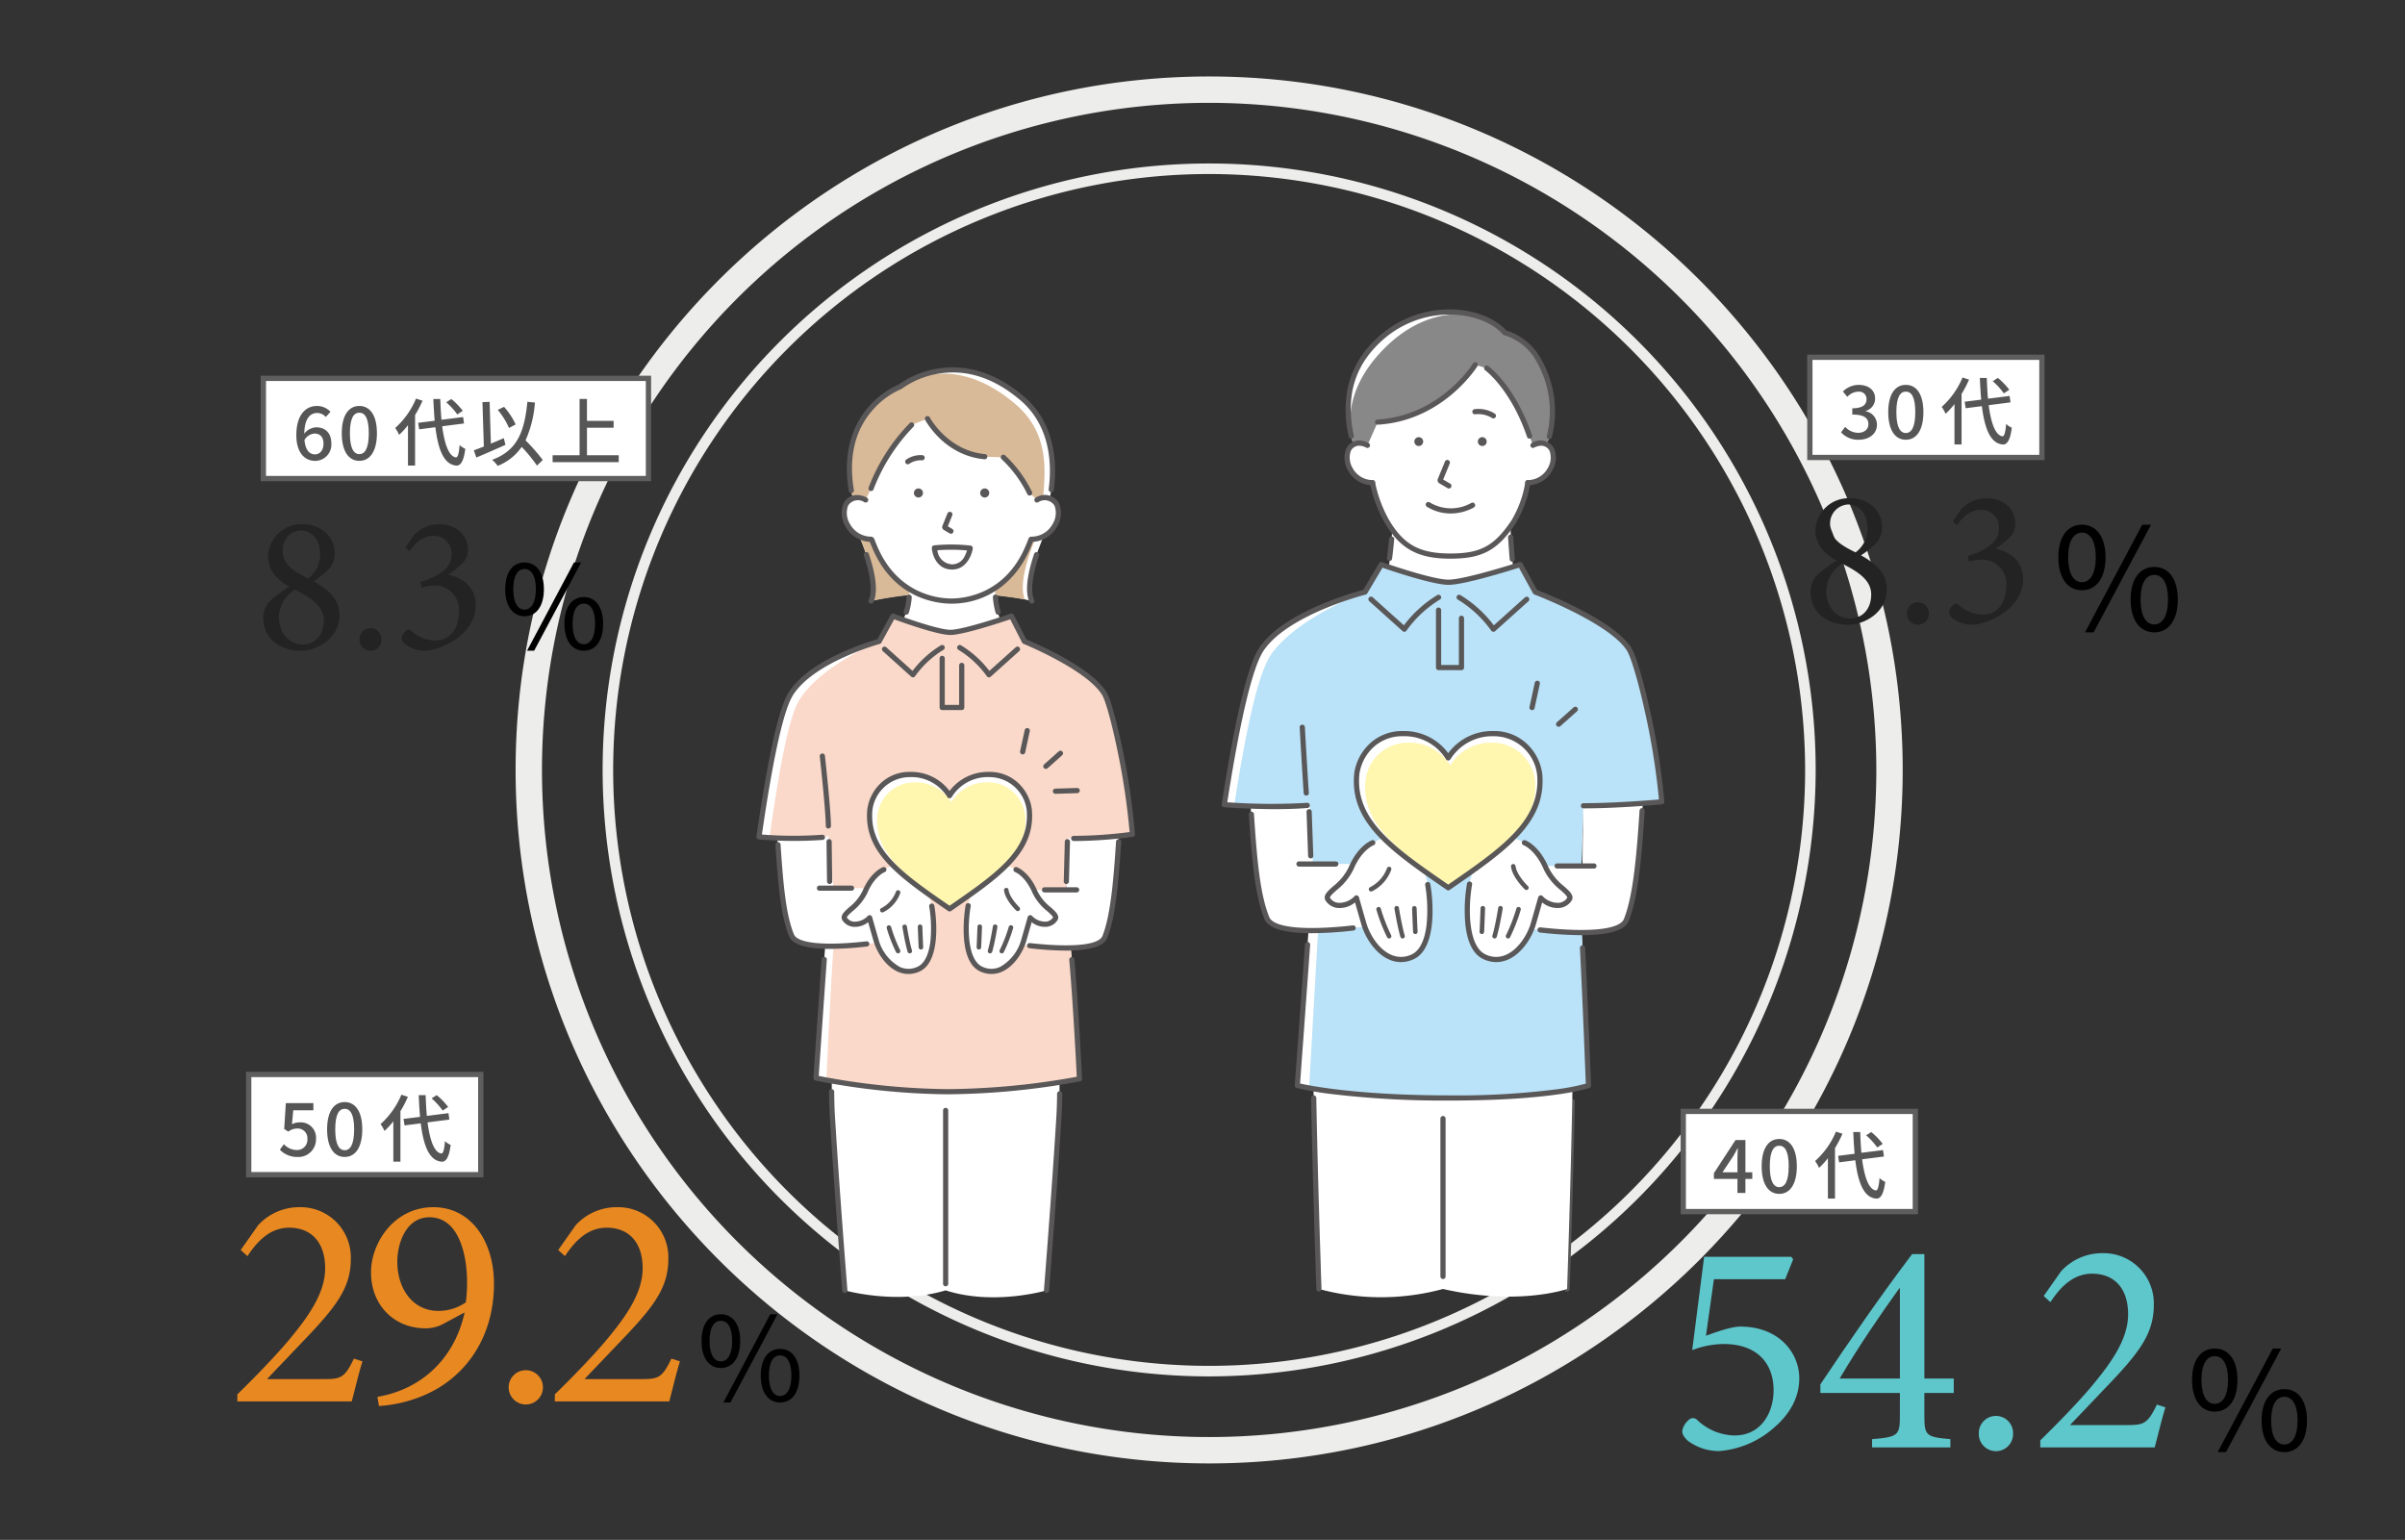 <svg xmlns="http://www.w3.org/2000/svg" xmlns:xlink="http://www.w3.org/1999/xlink" width="456" height="292" viewBox="0 0 456 292"><rect x="0" y="0" width="456" height="292" fill="#333333" stroke="none"/><defs><clipPath id="a"><rect width="392.416" height="263" fill="none"/></clipPath></defs><g transform="translate(-308 -3133)"><rect width="456" height="292" transform="translate(308 3133)" fill="none"/><g transform="translate(353 3147.5)"><g clip-path="url(#a)"><path d="M184.261,263c-72.51,0-131.5-58.991-131.5-131.5S111.751,0,184.261,0s131.5,58.991,131.5,131.5S256.771,263,184.261,263m0-258a126.5,126.5,0,1,0,126.5,126.5A126.644,126.644,0,0,0,184.261,5" fill="#ededeb"/><path d="M184.261,246.5a115,115,0,1,1,115-115,115.131,115.131,0,0,1-115,115m0-228a113,113,0,1,0,113,113,113.127,113.127,0,0,0-113-113" fill="#ededeb"/><path d="M255.042,148.65h-.018a.492.492,0,0,1-.473-.509l.3-8.361a.491.491,0,0,1,.982.035l-.3,8.361a.492.492,0,0,1-.491.474" fill="#595757"/><path d="M252.621,128.74a.491.491,0,0,1-.015-.982l4.725-.143a.491.491,0,1,1,.03.981l-4.725.144h-.015" fill="#595757"/><path d="M252.132,230.413h-.017a.491.491,0,0,1-.474-.508c.47-14.182.8-26.143.975-35.551a.484.484,0,0,1,.5-.482.491.491,0,0,1,.482.5c-.178,9.413-.506,21.379-.976,35.566a.491.491,0,0,1-.491.475" fill="#595757"/><path d="M134.3,230.186c-9.321,2.794-19.121,0-19.121,0-.96-12.088-1.805-23.82-2.357-32.929a128.846,128.846,0,0,1,.671-19.62h41.614a128.7,128.7,0,0,1,.671,19.62c-.552,9.109-1.4,20.841-2.357,32.929,0,0-9.946,2.956-19.121,0" fill="#fff"/><path d="M117.613,86.476s4.292,9.166,2.547,13c0,0,4.94-1.532,15.085-1.532s15.4,1.532,15.4,1.532c-1.745-3.836,2.547-13,2.547-13Z" fill="#fff"/><path d="M117.613,86.476s4.225,9.166,2.547,13a71.937,71.937,0,0,1,14.406-1.532,89.519,89.519,0,0,1,14.759,1.219c-1.678-3.835,2.5-12.689,2.5-12.689Z" fill="#d8b998"/><path d="M143.688,96.927c-.13,8.532,5.082,11.839,5.082,11.839l-13.389,11.839L121.358,108.41a12.337,12.337,0,0,0,6.027-11.483Z" fill="#fff"/><path d="M144.244,102.061a.491.491,0,0,1-.472-.356,15.117,15.117,0,0,1-.518-2.938.491.491,0,1,1,.979-.079,14.152,14.152,0,0,0,.484,2.746.491.491,0,0,1-.473.627" fill="#595757"/><path d="M126.843,102.061a.482.482,0,0,1-.149-.023.49.49,0,0,1-.319-.617,11.691,11.691,0,0,0,.515-2.728.492.492,0,0,1,.981.069,12.722,12.722,0,0,1-.56,2.956.49.49,0,0,1-.468.343" fill="#595757"/><path d="M135.381,99.477c5.2,0,11.71-2.72,14.871-10.444,0,0,4.03-9.408.962-17.3-2.765-7.11-7.937-12.025-15.833-12.486-7.9.461-13.068,5.376-15.833,12.486-3.068,7.893.962,17.3.962,17.3a15.961,15.961,0,0,0,14.871,10.444" fill="#fff"/><path d="M120.16,87.757c-4.672-.2-5.726-5.024-4.776-6.618,1.342-2.249,3.751-.837,3.751-.837l1.6.573.454,6.972Z" fill="#fff"/><path d="M130,78.969a.858.858,0,1,1-.87-.845.857.857,0,0,1,.87.845" fill="#595757"/><path d="M142.566,78.969a.858.858,0,1,1-.87-.845.857.857,0,0,1,.87.845" fill="#595757"/><path d="M135.3,86.707a.494.494,0,0,1-.25-.069l-1.1-.651a.63.63,0,0,1-.261-.775l.951-2.353a.491.491,0,0,1,.911.368l-.837,2.07.836.5a.491.491,0,0,1-.25.914m-.7-1.127h0" fill="#595757"/><path d="M127.119,73.537a.492.492,0,0,1-.26-.909,4.786,4.786,0,0,1,3.061-.814.491.491,0,0,1-.153.97,3.851,3.851,0,0,0-2.389.679.49.49,0,0,1-.259.074" fill="#595757"/><path d="M119.135,80.3A3.166,3.166,0,0,0,116.7,80c-3.611-16.5,8.992-21.177,8.992-21.177s10.589-8.441,23.093,2.2c6.268,5.337,6.324,13.586,5.261,18.972a3.174,3.174,0,0,0-2.431.308l-1.388-1.32a22.92,22.92,0,0,0-4.966-6.753l-3.553-.133c-7.413-.683-10.854-7.208-10.854-7.208l-3,1.18a35.117,35.117,0,0,0-7.7,12.056Z" fill="#fff"/><path d="M119.135,80.3A3.166,3.166,0,0,0,116.7,80c-3.611-16.5,8.992-21.177,8.992-21.177s9.324-7.341,21.827,3.3c6.268,5.337,5.767,12.223,5.246,17.779a2.722,2.722,0,0,0-1.15.4l-1.388-1.32a22.92,22.92,0,0,0-4.966-6.753l-3.553-.133c-7.413-.683-10.854-7.208-10.854-7.208l-3,1.18a35.117,35.117,0,0,0-7.7,12.056Z" fill="#d8b998"/><path d="M150.59,87.757c4.671-.2,5.726-5.024,4.776-6.618-1.342-2.249-3.751-.837-3.751-.837l-1.6.573-.454,6.972Z" fill="#fff"/><path d="M135.381,99.969c-2.5,0-10.979-.775-15.06-10.75,0,0-.19-.416-.461-1.144a.491.491,0,0,1,.921-.343c.257.692.44,1.094.442,1.1,3.857,9.425,11.812,10.156,14.158,10.156s10.3-.731,14.15-10.139c.01-.022.2-.444.47-1.169a.492.492,0,1,1,.922.341c-.283.762-.482,1.2-.49,1.218-2.746,6.713-8.376,10.732-15.052,10.732" fill="#595757"/><path d="M150.646,99.969a.49.49,0,0,1-.447-.288c-.836-1.837-.542-4.915.874-9.15a.491.491,0,0,1,.932.312c-1.316,3.935-1.631,6.85-.912,8.431a.491.491,0,0,1-.447.695" fill="#595757"/><path d="M120.16,99.969a.491.491,0,0,1-.447-.695c.72-1.581.4-4.5-.914-8.438a.491.491,0,1,1,.931-.312c1.419,4.238,1.714,7.319.877,9.157a.49.49,0,0,1-.447.288" fill="#595757"/><path d="M120.16,88.249h-.022a5.538,5.538,0,0,1-4.847-2.933,4.9,4.9,0,0,1-.329-4.428,2.841,2.841,0,0,1,2.846-1.5,4.209,4.209,0,0,1,1.574.489.491.491,0,0,1-.5.849,2.183,2.183,0,0,0-3.081.664,3.984,3.984,0,0,0,.349,3.459,4.59,4.59,0,0,0,4.026,2.417.491.491,0,0,1-.021.982" fill="#595757"/><path d="M150.589,88.249a.491.491,0,0,1-.021-.982,4.59,4.59,0,0,0,4.026-2.417,3.984,3.984,0,0,0,.349-3.459,2.183,2.183,0,0,0-3.081-.664.491.491,0,0,1-.495-.849,3.124,3.124,0,0,1,4.42,1.01,4.9,4.9,0,0,1-.328,4.428,5.541,5.541,0,0,1-4.848,2.933h-.022" fill="#595757"/><path d="M116.413,79.006a.491.491,0,0,1-.484-.41c-1.357-8.1,1.313-13.165,3.793-15.992a16.07,16.07,0,0,1,5.726-4.218,17.37,17.37,0,0,1,7.012-2.941c3.946-.731,10.037-.421,16.643,5.2,6.323,5.383,6.289,13.435,5.706,17.756a.491.491,0,0,1-.974-.132c.556-4.122.6-11.8-5.369-16.876-5.052-4.3-10.362-5.981-15.782-4.993A16.489,16.489,0,0,0,126,59.2a.485.485,0,0,1-.135.076,15.188,15.188,0,0,0-5.433,4.008c-3.379,3.876-4.567,8.972-3.532,15.146a.492.492,0,0,1-.4.566.462.462,0,0,1-.082.007" fill="#595757"/><path d="M120.16,78.615a.493.493,0,0,1-.462-.66,35.266,35.266,0,0,1,7.818-12.242.492.492,0,0,1,.68.71,34.905,34.905,0,0,0-7.574,11.869.492.492,0,0,1-.462.323" fill="#595757"/><path d="M141.709,72.587l-.046,0c-7.591-.7-11.1-7.192-11.244-7.468a.491.491,0,1,1,.869-.459c.033.063,3.416,6.3,10.466,6.949a.491.491,0,0,1-.045.98" fill="#595757"/><path d="M150.228,79.473a.492.492,0,0,1-.45-.293,22.636,22.636,0,0,0-4.859-6.6.491.491,0,1,1,.686-.7,23.622,23.622,0,0,1,5.072,6.906.492.492,0,0,1-.449.69" fill="#595757"/><path d="M135.513,93.5c-2.8,0-3.733-2.644-3.834-4.063a.491.491,0,0,1,.429-.522,32.744,32.744,0,0,1,6.9.04.493.493,0,0,1,.434.563c-.206,1.345-1.264,3.908-3.8,3.98l-.129,0m-2.783-3.659a2.946,2.946,0,0,0,2.788,2.676h.1a2.633,2.633,0,0,0,2.281-1.535,5.417,5.417,0,0,0,.452-1.1,33.714,33.714,0,0,0-5.617-.037" fill="#595757"/><path d="M157.365,159.509c-.458-3.125.042-8.531.033-15.034l1.182.012a84.454,84.454,0,0,0,11.127-.785c-.706-9.938-3.908-24.343-5.307-26.66-3-4.976-15.164-9.916-15.164-9.916l-2.446-4.792s-8.957,3.083-11.6,3.083-10.874-3.083-10.874-3.083l-2.637,4.792s-12.6,3.409-16.734,9.916c-2.16,3.4-4.3,15.037-6.048,27.153,0,0,7.977.7,13.282-.065-.009,5.928-.02,11.308-.269,14.641-.989,13.231-2.2,31.151-2.2,31.151a133.945,133.945,0,0,0,25.028,2.6,140.693,140.693,0,0,0,24.929-2.433s-1.015-21.76-2.308-30.576" fill="#fff"/><path d="M157.365,159.509c-.458-3.125.042-8.531.033-15.034l1.182.012a84.454,84.454,0,0,0,11.127-.785c-.706-9.938-3.908-24.343-5.307-26.66-3-4.976-15.164-9.916-15.164-9.916l-2.446-4.792s-8.957,3.083-11.6,3.083-10.874-3.083-10.874-3.083l-2.637,4.792s-10.943,4.516-15.075,11.022c-2.159,3.4-3.968,14.069-5.716,26.185a55.817,55.817,0,0,0,11.291-.2c-.009,5.928,1.508,11.613,1.259,14.946-.989,13.231-1.749,31.233-1.749,31.233a118.813,118.813,0,0,0,23.052,2.209,140.693,140.693,0,0,0,24.929-2.433s-1.015-21.76-2.308-30.576" fill="#fad9ca"/><path d="M157.4,144.419l-.163,9.82H146.889l-.2,10.1s16.23,2.689,17.793-1.166c1.582-3.9,2.158-10.754,2.689-19.17-1.869.189-6.246.394-9.773.414" fill="#fff"/><path d="M147.641,150.4s2.1.737,3.59,4.247c1.209,2.849,4.511,4.051,3.823,5.119s-2.558,1.686-4.716-.244c0,0-.823,2.907-1.217,4.259-.933,3.205-4.128,7.28-8.072,5.476s-2.855-11.049-2.213-13.225,2.122-5.954,4.318-6.6c1.844-.543,4.487.968,4.487.968" fill="#fff"/><path d="M144.938,166.282a.43.43,0,0,1-.374-.641,27.989,27.989,0,0,0,1.7-4.373.43.43,0,1,1,.824.244,28.312,28.312,0,0,1-1.77,4.551.43.43,0,0,1-.375.219" fill="#595757"/><path d="M142.712,166.282a.443.443,0,0,1-.124-.018.43.43,0,0,1-.288-.535c.473-1.578.956-4.54.961-4.57a.43.43,0,0,1,.849.138c-.02.123-.5,3.048-.987,4.679a.429.429,0,0,1-.411.306" fill="#595757"/><path d="M140.6,165.552h-.027a.431.431,0,0,1-.4-.456c.04-.636.161-3.851.162-3.883a.43.43,0,0,1,.86.032c-.006.133-.123,3.258-.163,3.9a.431.431,0,0,1-.429.4" fill="#595757"/><path d="M147.974,158.274a.429.429,0,0,1-.3-.118c-.084-.081-2.073-1.989-2.3-3.8a.43.43,0,1,1,.853-.107c.189,1.5,2.021,3.263,2.039,3.281a.429.429,0,0,1-.3.741" fill="#595757"/><path d="M159.154,154.73h-6.083a.492.492,0,1,1,0-.983h6.083a.492.492,0,0,1,0,.983" fill="#595757"/><path d="M157.147,165.758a63.58,63.58,0,0,1-6.987-.454.492.492,0,0,1,.11-.977c7.913.892,13.056.392,13.756-1.337,1.562-3.853,2.134-10.966,2.585-17.921a.491.491,0,0,1,.98.064c-.571,8.805-1.189,14.611-2.654,18.226-.647,1.6-3.26,2.4-7.79,2.4" fill="#595757"/><path d="M112.188,144.051l.131,9.865h10.345l.2,10.1s-16.231,2.689-17.794-1.166c-1.582-3.9-2.158-10.049-2.689-18.465a59.585,59.585,0,0,0,9.806-.336" fill="#fff"/><path d="M116.483,154.407H110.4a.492.492,0,1,1,0-.983h6.083a.492.492,0,0,1,0,.983" fill="#595757"/><path d="M112.406,165.435c-4.531,0-7.143-.8-7.791-2.4-1.472-3.633-2.047-8.89-2.594-17.321a.491.491,0,1,1,.98-.064c.541,8.329,1.1,13.507,2.525,17.016.7,1.728,5.843,2.228,13.756,1.337a.491.491,0,0,1,.11.976,63.548,63.548,0,0,1-6.986.454" fill="#595757"/><path d="M122.575,150.4s-2.1.737-3.591,4.247c-1.209,2.849-4.511,4.051-3.823,5.119s2.558,1.686,4.716-.244c0,0,.824,2.907,1.217,4.259.933,3.205,4.128,7.28,8.072,5.476s2.855-11.049,2.214-13.225-2.123-5.954-4.318-6.6c-1.845-.543-4.487.968-4.487.968" fill="#fff"/><path d="M125.278,166.282a.43.43,0,0,1-.375-.219,28.389,28.389,0,0,1-1.771-4.55.43.43,0,1,1,.825-.245,28.058,28.058,0,0,0,1.695,4.373.43.43,0,0,1-.374.641" fill="#595757"/><path d="M127.5,166.282a.428.428,0,0,1-.411-.306c-.49-1.631-.966-4.556-.986-4.679a.43.43,0,0,1,.848-.138c0,.03.488,2.993.961,4.57a.43.43,0,0,1-.288.535.443.443,0,0,1-.124.018" fill="#595757"/><path d="M129.612,165.552a.431.431,0,0,1-.429-.4c-.04-.647-.157-3.772-.163-3.9a.43.43,0,0,1,.414-.445.434.434,0,0,1,.446.413c0,.032.122,3.247.162,3.883a.431.431,0,0,1-.4.456h-.027" fill="#595757"/><path d="M122.293,158.521a.43.43,0,0,1-.184-.819,5.7,5.7,0,0,0,2.756-3.088.43.43,0,0,1,.824.248,6.487,6.487,0,0,1-3.213,3.618.427.427,0,0,1-.183.041" fill="#595757"/><path d="M135.046,157.844c9.226-6.361,15.835-10.928,15.116-18.78a7.6,7.6,0,0,0-7.656-6.7,8.549,8.549,0,0,0-7.46,4.014,8.549,8.549,0,0,0-7.46-4.014,7.6,7.6,0,0,0-7.655,6.7c-.72,7.852,5.889,12.419,15.115,18.78" fill="#fff"/><path d="M135.375,157.666c8.551-5.945,14.676-10.212,14.009-17.549a7.073,7.073,0,0,0-7.1-6.259,7.917,7.917,0,0,0-6.913,3.752,7.917,7.917,0,0,0-6.913-3.752,7.073,7.073,0,0,0-7.1,6.259c-.667,7.337,5.458,11.6,14.009,17.549" fill="#fff6af"/><path d="M135.046,158.335a.486.486,0,0,1-.278-.087c-9.331-6.433-16.073-11.082-15.326-19.229a8.32,8.32,0,0,1,2.04-4.484,7.868,7.868,0,0,1,6.1-2.66,9.074,9.074,0,0,1,7.459,3.615,9.078,9.078,0,0,1,7.46-3.615,7.871,7.871,0,0,1,6.106,2.66,8.325,8.325,0,0,1,2.039,4.484c.747,8.147-5.995,12.8-15.326,19.229a.489.489,0,0,1-.279.087m-7.459-25.477a7.153,7.153,0,0,0-7.167,6.251c-.687,7.5,5.716,11.993,14.626,18.138,8.912-6.145,15.314-10.641,14.627-18.138a7.153,7.153,0,0,0-7.167-6.251,8,8,0,0,0-7.028,3.757.49.49,0,0,1-.431.257h0a.489.489,0,0,1-.432-.258,8,8,0,0,0-7.027-3.756" fill="#595757"/><path d="M142.989,170.191a5.139,5.139,0,0,1-2.145-.485c-4.532-2.073-2.834-12.119-2.76-12.545a.491.491,0,1,1,.968.168c-.681,3.9-.656,10.177,2.2,11.484a3.91,3.91,0,0,0,3.387.025,8.512,8.512,0,0,0,4.009-5.192c.393-1.351,1.216-4.255,1.216-4.255a.491.491,0,0,1,.8-.232,3.425,3.425,0,0,0,2.717,1.106,1.764,1.764,0,0,0,1.259-.763c.111-.172-.6-.8-1.075-1.223a9.95,9.95,0,0,1-2.787-3.438c-1.371-3.234-3.285-3.969-3.3-3.976a.491.491,0,0,1,.328-.926c.094.033,2.325.85,3.881,4.518a9.011,9.011,0,0,0,2.534,3.087c.934.828,1.816,1.61,1.249,2.49a2.739,2.739,0,0,1-1.953,1.2,4.007,4.007,0,0,1-2.906-.866c-.27.95-.745,2.618-1.016,3.549-.624,2.143-2.27,4.77-4.543,5.811a4.925,4.925,0,0,1-2.06.459" fill="#595757"/><path d="M127.226,170.191a4.928,4.928,0,0,1-2.06-.459c-2.273-1.041-3.919-3.668-4.543-5.811-.271-.931-.746-2.6-1.016-3.549a4.011,4.011,0,0,1-2.9.866,2.739,2.739,0,0,1-1.954-1.2c-.567-.88.315-1.662,1.249-2.49a9.024,9.024,0,0,0,2.535-3.087c1.555-3.668,3.786-4.485,3.88-4.518a.491.491,0,0,1,.328.926c-.035.013-1.938.756-3.3,3.976a9.95,9.95,0,0,1-2.787,3.438c-.472.418-1.185,1.051-1.074,1.223a1.76,1.76,0,0,0,1.258.763,3.424,3.424,0,0,0,2.717-1.106.491.491,0,0,1,.8.232s.823,2.9,1.216,4.255a8.515,8.515,0,0,0,4.009,5.192,3.91,3.91,0,0,0,3.387-.025c1.647-.754,2.241-3.088,2.448-4.913a24.928,24.928,0,0,0-.235-6.5.491.491,0,0,1,.969-.165c.659,3.859.816,10.828-2.773,12.469a5.135,5.135,0,0,1-2.145.485" fill="#595757"/><path d="M148.9,128.548a.533.533,0,0,1-.1-.011.493.493,0,0,1-.377-.584l.871-4.028a.492.492,0,0,1,.961.208l-.871,4.027a.492.492,0,0,1-.48.388" fill="#595757"/><path d="M155.124,136.026a.491.491,0,0,1-.015-.982l4.119-.126a.491.491,0,0,1,.03.982l-4.119.126h-.015" fill="#595757"/><path d="M153.3,131.3a.491.491,0,0,1-.327-.858l2.76-2.458a.491.491,0,1,1,.653.733l-2.76,2.459a.489.489,0,0,1-.326.124" fill="#595757"/><path d="M134.744,193.009a135.669,135.669,0,0,1-25.131-2.607.492.492,0,0,1-.387-.513c.008-.113.767-11.363,1.564-22.48a.491.491,0,1,1,.98.07c-.709,9.891-1.388,19.887-1.534,22.048a135.012,135.012,0,0,0,24.508,2.5,141.781,141.781,0,0,0,24.418-2.344c-.111-2.288-.667-13.373-1.425-22.16a.491.491,0,0,1,.979-.084c.846,9.818,1.442,22.5,1.448,22.622a.49.49,0,0,1-.392.5,142.381,142.381,0,0,1-25.028,2.444" fill="#595757"/><path d="M112.3,153.131a.492.492,0,0,1-.491-.485l-.1-7.534a.492.492,0,0,1,.485-.5h.007a.492.492,0,0,1,.491.485l.1,7.534a.492.492,0,0,1-.485.5Z" fill="#595757"/><path d="M157.184,153.131h-.013a.49.49,0,0,1-.478-.5l.2-7.539a.491.491,0,0,1,.982.026l-.2,7.539a.491.491,0,0,1-.491.478" fill="#595757"/><path d="M112.064,142.612a.491.491,0,0,1-.491-.488c-.021-3.1-1.126-13.072-1.137-13.172a.492.492,0,1,1,.977-.109c.045.412,1.121,10.121,1.142,13.274a.491.491,0,0,1-.488.495Z" fill="#595757"/><path d="M115.182,230.678a.49.49,0,0,1-.489-.452c-.981-12.354-1.819-24.051-2.358-32.938-.09-1.478-.139-3.083-.146-4.768a.491.491,0,1,1,.982,0c.008,1.667.056,3.252.145,4.712.539,8.881,1.375,20.572,2.356,32.92a.49.49,0,0,1-.451.528.255.255,0,0,1-.039,0" fill="#595757"/><path d="M153.425,230.678a.255.255,0,0,1-.039,0,.49.49,0,0,1-.451-.528c.981-12.348,1.817-24.039,2.356-32.92.082-1.346.13-2.8.142-4.328a.491.491,0,0,1,.491-.487h.005a.491.491,0,0,1,.487.5c-.013,1.543-.061,3.017-.144,4.38-.539,8.887-1.377,20.584-2.358,32.938a.49.49,0,0,1-.489.452" fill="#595757"/><path d="M134.3,229.416a.491.491,0,0,1-.491-.491V196.069a.491.491,0,1,1,.982,0v32.856a.491.491,0,0,1-.491.491" fill="#595757"/><path d="M128.1,113.939a.484.484,0,0,1-.328-.126l-5.4-4.851a.492.492,0,0,1,.658-.731l4.991,4.486a19.343,19.343,0,0,1,5.362-4.842.491.491,0,0,1,.513.838,18.215,18.215,0,0,0-5.394,5.016.5.5,0,0,1-.347.207.538.538,0,0,1-.056,0" fill="#595757"/><path d="M142.512,113.939a.51.51,0,0,1-.056,0,.494.494,0,0,1-.347-.207,18.241,18.241,0,0,0-5.395-5.016.491.491,0,0,1,.513-.838,19.359,19.359,0,0,1,5.363,4.842l5-4.484a.491.491,0,0,1,.656.732l-5.4,4.848a.49.49,0,0,1-.328.126" fill="#595757"/><path d="M137.344,120.148h-3.7a.491.491,0,0,1-.491-.491v-9.313a.491.491,0,1,1,.982,0v8.821h2.723v-7.49a.491.491,0,1,1,.982,0v7.982a.491.491,0,0,1-.491.491" fill="#595757"/><path d="M158.9,144.979h-.32a.491.491,0,0,1,0-.982h0a84.191,84.191,0,0,0,10.6-.717,132.178,132.178,0,0,0-2.35-15.666c-1.056-5.093-2.2-9.239-2.853-10.318-2.884-4.778-14.808-9.665-14.928-9.714a.49.49,0,0,1-.253-.232l-2.252-4.413c-1.8.608-8.958,2.971-11.353,2.971s-8.943-2.341-10.648-2.966l-2.433,4.422a.489.489,0,0,1-.3.237c-.124.034-12.466,3.435-16.447,9.705-1.773,2.79-3.758,11.685-5.9,26.441a76.314,76.314,0,0,0,11.415.045.491.491,0,1,1,.1.978,79.953,79.953,0,0,1-12.115-.085.492.492,0,0,1-.444-.56c2.193-15.2,4.252-24.4,6.12-27.346,1.766-2.781,5.173-5.331,10.128-7.582a52.238,52.238,0,0,1,6.689-2.487l2.538-4.612a.491.491,0,0,1,.6-.224c.082.031,8.182,3.052,10.7,3.052s11.348-3.025,11.437-3.056a.491.491,0,0,1,.6.241l2.364,4.631c1.552.644,12.337,5.255,15.229,10.046.867,1.436,2.1,6.431,2.974,10.627a131.058,131.058,0,0,1,2.4,16.254.49.49,0,0,1-.418.521,86.435,86.435,0,0,1-10.881.79" fill="#595757"/><path d="M228.6,229.921a44.985,44.985,0,0,1-23.531,0c-.578-17.43-1.038-34.485-1.115-45.841h49.292c-.077,11.356-.537,28.411-1.115,45.842,0,0-9.208,3.256-23.531,0" fill="#fff"/><path d="M217.223,98.613c1.147-2.2,1.779-13.1,1.779-13.1l22.379-.684s.289,10.858,1.438,13.057L230.06,112.9Z" fill="#fff"/><path d="M230,90.948c5.923,0,8.679-1.576,11.973-6.459,3.195-4.737,3.68-14.262,3.68-14.262s2.7-21.314-15.653-21.314-15.653,21.314-15.653,21.314.74,9.363,3.68,14.262c2.956,4.924,6.213,6.459,11.973,6.459" fill="#fff"/><path d="M215.246,77.03c-4.439-.193-5.441-4.774-4.538-6.289,1.274-2.137,3.564-.8,3.564-.8l1.517.545.432,6.626Z" fill="#fff"/><path d="M244.686,77.03c4.439-.193,5.441-4.774,4.538-6.289-1.274-2.137-3.564-.8-3.564-.8l-1.517.545-.432,6.626Z" fill="#fff"/><path d="M235.212,69.174a.838.838,0,1,0,.885-.774.829.829,0,0,0-.885.774" fill="#595757"/><path d="M223.168,69.174a.838.838,0,1,0,.886-.774.831.831,0,0,0-.886.774" fill="#595757"/><path d="M229.716,78.129a.491.491,0,0,1-.247-.067l-1.56-.91a.681.681,0,0,1-.287-.844l1.347-3.285a.491.491,0,0,1,.909.373l-1.247,3.04,1.333.777a.492.492,0,0,1-.248.916M228.4,76.3h0" fill="#595757"/><path d="M230,91.439c-6.1,0-9.463-1.815-12.394-6.7a25.135,25.135,0,0,1-2.855-7.613.491.491,0,0,1,.964-.192,24.467,24.467,0,0,0,2.733,7.3c2.757,4.593,5.78,6.22,11.552,6.22,5.705,0,8.3-1.4,11.565-6.242a20.405,20.405,0,0,0,2.641-7.276.492.492,0,1,1,.966.184,22.207,22.207,0,0,1-2.792,7.642c-3.451,5.115-6.343,6.675-12.38,6.675" fill="#595757"/><path d="M241.733,92.017a.491.491,0,0,1-.489-.449c-.094-1.1-.256-3.367-.3-4.184a.491.491,0,1,1,.981-.052c.042.794.205,3.083.3,4.152a.491.491,0,0,1-.448.531l-.042,0" fill="#595757"/><path d="M218.466,91.863a.426.426,0,0,1-.061,0,.491.491,0,0,1-.427-.547c.133-1.081.317-2.8.393-3.625a.491.491,0,1,1,.978.091c-.077.827-.262,2.565-.4,3.654a.492.492,0,0,1-.487.431" fill="#595757"/><path d="M238.146,64.836a.491.491,0,0,1-.277-.086,4.887,4.887,0,0,0-3.142-.689.491.491,0,1,1-.145-.972,5.809,5.809,0,0,1,3.843.851.491.491,0,0,1-.279.9" fill="#595757"/><path d="M248.255,69.776c3.106-7.789-.509-19.283-7.945-21.2-4.059-4.679-16.013-6.436-24.444,1.944-6.167,6.13-5.857,13.381-4.264,19.3a2.915,2.915,0,0,1,2.669.128l1.95-4.4c12.328-.752,18.486-10.866,18.486-10.866l2.178.637S241.82,58.869,245,68.185l.656,1.76a2.951,2.951,0,0,1,2.6-.169" fill="#fff"/><path d="M248.255,69.776c3.106-7.789-.509-19.283-7.945-21.2-4.059-4.679-14.242-5.545-22.673,2.835-6.168,6.13-7.628,12.49-6.035,18.409a2.915,2.915,0,0,1,2.669.128l1.95-4.4c12.328-.752,18.486-10.866,18.486-10.866l2.178.637S241.82,58.869,245,68.185l.656,1.76a2.951,2.951,0,0,1,2.6-.169" fill="#888"/><path d="M215.246,77.521h-.022a5.287,5.287,0,0,1-4.627-2.8,4.685,4.685,0,0,1-.312-4.232,2.726,2.726,0,0,1,2.728-1.437,4.019,4.019,0,0,1,1.506.469.491.491,0,0,1-.495.849,3.022,3.022,0,0,0-1.13-.342,1.765,1.765,0,0,0-1.765.965,3.82,3.82,0,0,0,.333,3.262,4.335,4.335,0,0,0,3.8,2.284.491.491,0,0,1-.021.982" fill="#595757"/><path d="M216.221,66.034a.491.491,0,0,1-.029-.982c11.933-.728,18.036-10.532,18.1-10.631a.491.491,0,0,1,.839.511c-.063.1-6.436,10.342-18.876,11.1h-.03" fill="#595757"/><path d="M245.005,68.677a.492.492,0,0,1-.465-.332c-3.088-9.036-7.894-12.6-7.942-12.633a.491.491,0,0,1,.575-.8c.207.149,5.1,3.754,8.3,13.112a.493.493,0,0,1-.465.65" fill="#595757"/><path d="M244.686,77.521a.491.491,0,0,1-.021-.982,4.335,4.335,0,0,0,3.805-2.284,3.82,3.82,0,0,0,.333-3.262,1.764,1.764,0,0,0-1.765-.965,3.041,3.041,0,0,0-1.13.342.491.491,0,0,1-.5-.849,2.993,2.993,0,0,1,4.234.968,4.685,4.685,0,0,1-.312,4.232,5.287,5.287,0,0,1-4.627,2.8h-.022" fill="#595757"/><path d="M248.76,68.767a.505.505,0,0,1-.132-.018.492.492,0,0,1-.342-.605A18.93,18.93,0,0,0,246.474,54.3a10.469,10.469,0,0,0-6.286-5.249.484.484,0,0,1-.249-.153c-1.876-2.163-5.49-3.6-9.431-3.743a19.117,19.117,0,0,0-14.295,5.714c-4.561,4.533-6.042,10.164-4.526,17.216a.491.491,0,1,1-.96.207,21.814,21.814,0,0,1-.226-9.038,17.614,17.614,0,0,1,5.019-9.082,20.1,20.1,0,0,1,15.024-6c4.136.153,7.962,1.669,10.036,3.966a11.481,11.481,0,0,1,6.745,5.67,19.961,19.961,0,0,1,1.908,14.6.491.491,0,0,1-.473.36" fill="#595757"/><path d="M255.238,138.293c6.492.02,14.843-.748,14.843-.748-.828-10.808-4.578-26.473-6.218-28.993C260.345,103.142,246.1,97.77,246.1,97.77l-2.865-5.212s-10.39,3.353-13.588,3.353S216.9,92.558,216.9,92.558l-3.089,5.212s-14.765,3.706-19.605,10.782c-2.532,3.7-5.039,16.353-7.088,29.528a117.33,117.33,0,0,0,15.739.145c.36,9.255.7,16.679.414,21.24s-2.3,31.873-2.3,31.873,8.981,2.361,28.782,2.361,26.427-2.361,26.427-2.361-.843-22.213-1.492-32.83c.029-3.984.167-10.967.546-20.215" fill="#fff"/><path d="M255.238,138.293c6.492.02,14.843-.748,14.843-.748-.828-10.808-4.578-26.473-6.218-28.993C260.345,103.142,246.1,97.77,246.1,97.77l-2.865-5.212s-10.39,3.353-13.588,3.353S216.9,92.558,216.9,92.558l-3.089,5.212s-13.028,4.853-17.87,11.929c-2.531,3.7-4.879,15.332-6.927,28.507a95.736,95.736,0,0,0,13.843.019c.36,9.255,2.493,16.778,2.211,21.338s-1.853,32.243-1.853,32.243,6.739,1.893,26.54,1.893,26.427-2.361,26.427-2.361-.843-22.213-1.492-32.83c.029-3.984.167-10.967.546-20.215" fill="#bae2f8"/><path d="M255.192,138.215l-.15,11.49H243.174l-.23,11.589s18.619,3.085,20.412-1.338c1.814-4.477,2.533-12.587,3.143-22.241-2.145.217-7.261.477-11.307.5" fill="#fff"/><path d="M244.036,145.3s2.411.845,4.119,4.871c1.386,3.27,5.174,4.648,4.385,5.873s-2.934,1.934-5.41-.28c0,0-.945,3.334-1.4,4.886-1.071,3.676-4.736,8.351-9.26,6.281s-3.275-12.674-2.539-15.171,2.435-6.829,4.953-7.57c2.117-.623,5.148,1.11,5.148,1.11" fill="#fff"/><path d="M240.936,163.457a.43.43,0,0,1-.375-.641,32.165,32.165,0,0,0,1.95-5.029.43.43,0,0,1,.825.244,32.616,32.616,0,0,1-2.025,5.207.433.433,0,0,1-.375.219" fill="#595757"/><path d="M238.382,163.457a.443.443,0,0,1-.124-.018.43.43,0,0,1-.288-.535c.544-1.813,1.1-5.216,1.1-5.25a.43.43,0,1,1,.849.138c-.023.141-.57,3.492-1.13,5.359a.428.428,0,0,1-.411.306" fill="#595757"/><path d="M235.963,162.619h-.027a.431.431,0,0,1-.4-.455c.046-.731.184-4.42.186-4.457a.424.424,0,0,1,.445-.413.429.429,0,0,1,.414.445c-.006.153-.14,3.737-.186,4.478a.431.431,0,0,1-.429.4" fill="#595757"/><path d="M244.419,154.27a.427.427,0,0,1-.3-.118c-.1-.092-2.362-2.265-2.619-4.317a.43.43,0,1,1,.853-.107c.22,1.75,2.337,3.78,2.358,3.8a.429.429,0,0,1-.3.741" fill="#595757"/><path d="M257.243,150.2h-6.978a.492.492,0,1,1,0-.983h6.978a.492.492,0,0,1,0,.983" fill="#595757"/><path d="M254.829,162.832a72.689,72.689,0,0,1-7.894-.506.492.492,0,0,1,.109-.977c9.112,1.028,15.039.437,15.856-1.578,1.8-4.431,2.451-12.6,2.97-20.581a.491.491,0,0,1,.98.064c-.655,10.094-1.362,16.747-3.04,20.886-.829,2.045-4.575,2.692-8.981,2.692" fill="#595757"/><path d="M203.367,138.018l.15,11.316h11.868l.23,11.589S197,164.008,195.2,159.585c-1.814-4.477-2.475-11.649-3.085-21.3a87.107,87.107,0,0,0,11.249-.264" fill="#fff"/><path d="M203.517,148.279a.492.492,0,0,1-.491-.474l-.3-8.361a.491.491,0,0,1,.473-.508.482.482,0,0,1,.509.473l.3,8.361a.492.492,0,0,1-.473.509h-.018" fill="#595757"/><path d="M208.294,149.826h-6.978a.492.492,0,1,1,0-.983h6.978a.492.492,0,0,1,0,.983" fill="#595757"/><path d="M203.73,162.461c-4.407,0-8.152-.647-8.981-2.692-1.685-4.158-2.344-10.183-2.972-19.846a.492.492,0,0,1,.981-.064c.62,9.561,1.266,15.507,2.9,19.541.817,2.015,6.744,2.605,15.856,1.579a.491.491,0,1,1,.109.976,72.689,72.689,0,0,1-7.894.506" fill="#595757"/><path d="M215.282,145.3s-2.411.845-4.119,4.871c-1.386,3.27-5.174,4.648-4.385,5.873s2.934,1.934,5.41-.28c0,0,.945,3.334,1.4,4.886,1.071,3.676,4.736,8.351,9.26,6.281s3.275-12.674,2.539-15.171-2.435-6.829-4.953-7.57c-2.117-.623-5.148,1.11-5.148,1.11" fill="#fff"/><path d="M218.383,163.457a.43.43,0,0,1-.375-.219,32.554,32.554,0,0,1-2.026-5.207.43.43,0,0,1,.825-.245,32.189,32.189,0,0,0,1.95,5.03.43.43,0,0,1-.374.641" fill="#595757"/><path d="M220.936,163.457a.428.428,0,0,1-.411-.306c-.56-1.867-1.107-5.218-1.13-5.359a.43.43,0,1,1,.849-.138c0,.034.56,3.437,1.1,5.25a.43.43,0,0,1-.288.535.443.443,0,0,1-.124.018" fill="#595757"/><path d="M223.355,162.619a.431.431,0,0,1-.429-.4c-.046-.741-.181-4.325-.186-4.478a.43.43,0,0,1,.859-.032c0,.037.14,3.726.186,4.456a.431.431,0,0,1-.4.456h-.027" fill="#595757"/><path d="M214.96,154.554a.43.43,0,0,1-.185-.819,6.6,6.6,0,0,0,3.2-3.582.43.43,0,0,1,.823.249,7.376,7.376,0,0,1-3.651,4.111.434.434,0,0,1-.183.041" fill="#595757"/><path d="M229.589,153.84c10.584-7.3,18.165-12.535,17.339-21.543a8.723,8.723,0,0,0-8.782-7.683,9.807,9.807,0,0,0-8.557,4.606,9.807,9.807,0,0,0-8.557-4.606,8.722,8.722,0,0,0-8.782,7.683c-.826,9.008,6.755,14.246,17.339,21.543" fill="#fff"/><path d="M229.966,153.637c9.809-6.819,16.835-11.714,16.07-20.131a8.113,8.113,0,0,0-8.139-7.179,9.083,9.083,0,0,0-7.931,4.3,9.083,9.083,0,0,0-7.931-4.3,8.113,8.113,0,0,0-8.139,7.179c-.765,8.417,6.261,13.312,16.07,20.131" fill="#fff6af"/><path d="M229.589,154.332a.492.492,0,0,1-.279-.087c-10.683-7.366-18.4-12.689-17.549-21.992a9.48,9.48,0,0,1,2.321-5.1,8.955,8.955,0,0,1,6.95-3.026,10.334,10.334,0,0,1,8.557,4.195,10.334,10.334,0,0,1,8.557-4.195,8.955,8.955,0,0,1,6.95,3.026,9.465,9.465,0,0,1,2.321,5.1c.854,9.3-6.865,14.626-17.549,21.992a.489.489,0,0,1-.279.087m-8.557-29.226a8,8,0,0,0-6.213,2.694,8.577,8.577,0,0,0-2.08,4.542c-.793,8.653,6.586,13.824,16.85,20.9,10.264-7.078,17.644-12.249,16.85-20.9a8.278,8.278,0,0,0-8.293-7.236,9.362,9.362,0,0,0-8.124,4.346.491.491,0,0,1-.866,0,9.241,9.241,0,0,0-8.124-4.346" fill="#595757"/><path d="M238.7,167.939a5.814,5.814,0,0,1-2.43-.557c-1.888-.864-3.04-3.064-3.424-6.539a29.721,29.721,0,0,1,.3-7.775.491.491,0,1,1,.967.17c-.785,4.495-.749,11.734,2.566,13.251a4.562,4.562,0,0,0,3.946.029c2.3-1.055,3.989-3.774,4.638-6,.446-1.532,1.386-4.849,1.4-4.882a.491.491,0,0,1,.8-.232,4,4,0,0,0,3.174,1.287,2.091,2.091,0,0,0,1.495-.907c.161-.25-.586-.912-1.245-1.5a11.344,11.344,0,0,1-3.179-3.918c-1.587-3.744-3.81-4.592-3.832-4.6a.491.491,0,0,1,.328-.926c.107.038,2.637.965,4.409,5.143a10.381,10.381,0,0,0,2.926,3.567c1.092.969,2.036,1.806,1.419,2.764a3.069,3.069,0,0,1-2.189,1.348,4.573,4.573,0,0,1-3.365-1.041c-.3,1.07-.874,3.075-1.193,4.17-.711,2.442-2.586,5.436-5.173,6.62a5.558,5.558,0,0,1-2.333.528" fill="#595757"/><path d="M220.619,167.939a5.562,5.562,0,0,1-2.333-.528c-2.587-1.184-4.462-4.178-5.173-6.62-.319-1.1-.889-3.1-1.193-4.17a4.577,4.577,0,0,1-3.365,1.041,3.073,3.073,0,0,1-2.19-1.348c-.616-.958.327-1.795,1.42-2.764a10.393,10.393,0,0,0,2.926-3.567c1.772-4.178,4.3-5.1,4.409-5.143a.491.491,0,0,1,.327.927c-.043.016-2.251.874-3.831,4.6a11.365,11.365,0,0,1-3.179,3.918c-.659.585-1.406,1.247-1.245,1.5a2.091,2.091,0,0,0,1.495.907,3.99,3.99,0,0,0,3.174-1.287.491.491,0,0,1,.8.232c.009.033.949,3.35,1.4,4.882.649,2.228,2.335,4.947,4.639,6a4.559,4.559,0,0,0,3.945-.029c1.92-.879,2.61-3.582,2.85-5.694a28.749,28.749,0,0,0-.27-7.474.491.491,0,1,1,.969-.165c.751,4.406.936,12.361-3.141,14.226a5.806,5.806,0,0,1-2.429.557" fill="#595757"/><path d="M245.482,120.163a.533.533,0,0,1-.1-.011.493.493,0,0,1-.377-.584l1-4.62a.492.492,0,0,1,.961.207l-1,4.62a.492.492,0,0,1-.48.388" fill="#595757"/><path d="M250.528,123.315a.491.491,0,0,1-.327-.858l3.165-2.82a.491.491,0,1,1,.654.733l-3.166,2.821a.489.489,0,0,1-.326.124" fill="#595757"/><path d="M230.087,82.869a8.558,8.558,0,0,1-4.548-1.285.491.491,0,0,1,.556-.81,7.788,7.788,0,0,0,7.893.085.492.492,0,0,1,.466.866,9.129,9.129,0,0,1-4.367,1.144" fill="#595757"/><path d="M221.268,105.3a.486.486,0,0,1-.328-.126l-6.324-5.684a.491.491,0,0,1,.656-.731l5.917,5.318a22.594,22.594,0,0,1,6.314-5.726.491.491,0,1,1,.513.838,21.457,21.457,0,0,0-6.345,5.9.494.494,0,0,1-.347.207.526.526,0,0,1-.056,0" fill="#595757"/><path d="M238.156,105.3a.512.512,0,0,1-.056,0,.494.494,0,0,1-.347-.207,21.459,21.459,0,0,0-6.346-5.9.491.491,0,0,1,.513-.838,22.582,22.582,0,0,1,6.315,5.726l5.924-5.315a.492.492,0,0,1,.657.732l-6.332,5.68a.49.49,0,0,1-.328.126" fill="#595757"/><path d="M232.1,112.577h-4.34a.491.491,0,0,1-.492-.491V101.175a.492.492,0,0,1,.983,0V111.6h3.358v-8.861a.491.491,0,1,1,.982,0v9.352a.491.491,0,0,1-.491.491" fill="#595757"/><path d="M229.757,194.19a178.658,178.658,0,0,1-21.876-1.184,60.274,60.274,0,0,1-7.03-1.193.493.493,0,0,1-.365-.512c.013-.173,1.289-17.467,1.944-26.71a.491.491,0,0,1,.98.069c-.6,8.44-1.714,23.591-1.913,26.3,1.939.437,11.032,2.251,28.26,2.251a148.731,148.731,0,0,0,20.5-1.166,41.157,41.157,0,0,0,5.421-1.061c-.092-2.386-.6-15.6-1.11-25.706a.491.491,0,1,1,.981-.049c.555,11.1,1.119,25.945,1.125,26.094a.491.491,0,0,1-.326.481c-.274.1-6.933,2.39-26.592,2.39" fill="#595757"/><path d="M202.676,136.366a.491.491,0,0,1-.489-.453c-.182-2.328-.753-12.373-.759-12.474a.491.491,0,1,1,.981-.056c.006.1.576,10.136.757,12.453a.492.492,0,0,1-.451.529h-.039" fill="#595757"/><path d="M205.07,230.412a.491.491,0,0,1-.491-.475c-.481-14.519-.814-26.708-.988-36.23a.491.491,0,0,1,.483-.5h.009a.491.491,0,0,1,.491.482c.174,9.517.506,21.7.987,36.215a.491.491,0,0,1-.474.508h-.017" fill="#595757"/><path d="M228.6,228.036a.49.49,0,0,1-.491-.49V197.611a.491.491,0,1,1,.982,0v29.935a.49.49,0,0,1-.491.49" fill="#595757"/><path d="M196.806,138.934c-5.079,0-9.66-.359-9.724-.364a.493.493,0,0,1-.446-.566c2.569-16.532,4.98-26.534,7.166-29.729,2.062-3.014,6.043-5.78,11.833-8.22a63.917,63.917,0,0,1,7.859-2.71l2.986-5.037a.491.491,0,0,1,.586-.213c.094.033,9.5,3.324,12.578,3.324s13.333-3.295,13.437-3.328a.49.49,0,0,1,.581.23l2.779,5.054c1.706.656,14.438,5.687,17.834,10.909.848,1.3,2.182,5.729,3.481,11.549a132.866,132.866,0,0,1,2.815,17.675.49.49,0,0,1-.445.526c-.083.008-8.453.77-14.89.75a.491.491,0,0,1,0-.982h0c5.519.019,12.442-.543,14.314-.7a134.135,134.135,0,0,0-2.755-17.052c-1.237-5.54-2.582-10.052-3.346-11.227-3.39-5.213-17.387-10.538-17.528-10.591a.485.485,0,0,1-.257-.223L243,93.149c-1.945.617-10.431,3.253-13.352,3.253s-10.685-2.615-12.523-3.248l-2.884,4.866a.491.491,0,0,1-.3.226c-.146.037-14.642,3.744-19.321,10.583-2.08,3.041-4.409,12.728-6.924,28.8a114.372,114.372,0,0,0,15.13.106.5.5,0,0,1,.53.449.49.49,0,0,1-.448.53c-1.939.162-4.057.22-6.1.22" fill="#595757"/><rect width="73.021" height="19" transform="translate(4.931 57.247)" fill="#fff"/><path d="M78.452,76.747H4.431v-20H78.452Zm-73.02-1H77.453v-18H5.432Z" fill="#5e5e5e"/><path d="M18.47,90.392A4.559,4.559,0,0,1,17.4,93.358a16.861,16.861,0,0,1-2.929,2.373c2.558,1.447,4.894,3.226,4.894,6.452,0,4.338-4.19,6.711-7.341,6.711-3.968,0-7.119-2.3-7.119-6.266a4.643,4.643,0,0,1,1.668-3.522,29.222,29.222,0,0,1,3.263-2.373c-2.411-1.372-4-3.152-4-5.748a6.308,6.308,0,0,1,6.6-6.08c3.523,0,6.044,2.484,6.044,5.487m-2.076,12.755c0-2.78-2.633-4.375-5.487-5.821a6.312,6.312,0,0,0-3.041,5.08c0,3.411,2.187,5.3,4.523,5.3,2.262,0,4-1.706,4-4.561M8.607,89.91c0,2.744,2.188,3.968,4.82,5.265a5.52,5.52,0,0,0,2.262-4.6c0-3.114-1.928-4.486-3.633-4.486A3.6,3.6,0,0,0,8.607,89.91" fill="#232323"/><path d="M23.179,106.744a2.077,2.077,0,1,1,4.153,0,2.078,2.078,0,1,1-4.153,0" fill="#232323"/><path d="M31.854,89.317l1.632-2.336A6.441,6.441,0,0,1,38.195,84.9c3.337,0,5.524,2.076,5.524,4.894a3.614,3.614,0,0,1-1.149,2.633,16.525,16.525,0,0,1-2.521,2v.074c3.262.63,5.154,2.93,5.154,5.636,0,6.007-7.045,8.751-9.715,8.751a6.2,6.2,0,0,1-3.708-1.261,1.426,1.426,0,0,1-.593-1.335,2.066,2.066,0,0,1,.853-1.223.636.636,0,0,1,.889,0,6.878,6.878,0,0,0,4.6,1.891c2.633,0,4.487-1.965,4.487-5.636a4.555,4.555,0,0,0-4.71-4.784,8.308,8.308,0,0,0-2.373.408l-.259-1.075c3.411-1.075,5.933-2.521,5.933-5.265a3.278,3.278,0,0,0-3.522-3.486c-2.041,0-3.523,1.558-4.451,2.93Z" fill="#232323"/><path d="M50.792,97.224c0-3.237,1.453-5.064,3.655-5.064,2.224,0,3.677,1.827,3.677,5.064,0,3.258-1.453,5.13-3.677,5.13-2.2,0-3.655-1.872-3.655-5.13m5.814,0c0-2.576-.881-3.832-2.159-3.832-1.255,0-2.135,1.256-2.135,3.832s.88,3.875,2.135,3.875c1.278,0,2.159-1.3,2.159-3.875m7.221-5.064h1.365l-8.917,16.733H54.932Zm-1.805,11.625c0-3.236,1.475-5.064,3.677-5.064s3.655,1.828,3.655,5.064c0,3.259-1.454,5.108-3.655,5.108s-3.677-1.849-3.677-5.108m5.813,0c0-2.576-.881-3.831-2.136-3.831-1.277,0-2.135,1.255-2.135,3.831s.858,3.875,2.135,3.875c1.255,0,2.136-1.3,2.136-3.875"/><path d="M11.186,68.028c0-3.951,1.849-5.547,3.894-5.547a3.465,3.465,0,0,1,2.578,1.106l-.883.981a2.209,2.209,0,0,0-1.625-.757c-1.3,0-2.4.981-2.465,3.923a3.115,3.115,0,0,1,2.241-1.205c1.723,0,2.9,1.022,2.9,3.1a3.085,3.085,0,0,1-3.082,3.263c-1.961,0-3.558-1.554-3.558-4.86m1.541.9c.168,1.863.91,2.731,2,2.731.9,0,1.61-.756,1.61-2.03,0-1.233-.616-1.919-1.709-1.919a2.4,2.4,0,0,0-1.9,1.218" fill="#565656"/><path d="M19.8,67.649c0-3.376,1.289-5.169,3.334-5.169s3.334,1.807,3.334,5.169-1.275,5.239-3.334,5.239S19.8,71.025,19.8,67.649m5.127,0c0-2.886-.742-3.894-1.793-3.894s-1.793,1.008-1.793,3.894.742,3.964,1.793,3.964,1.793-1.079,1.793-3.964" fill="#565656"/><path d="M35.112,61.486A20.627,20.627,0,0,1,33.7,64.2v9.581H32.354V66.122a14.165,14.165,0,0,1-1.682,1.835,7.587,7.587,0,0,0-.742-1.3,15.388,15.388,0,0,0,3.95-5.575Zm3.727,4.846c.448,3.432,1.288,5.743,2.619,5.9.351.013.561-.757.687-2.34a4,4,0,0,0,1.078.715c-.322,2.535-.966,3.221-1.709,3.179-2.339-.2-3.432-2.969-3.964-7.27l-3.068.392-.2-1.232,3.138-.392q-.168-1.912-.252-4.118h1.316c.042,1.4.113,2.731.225,3.936l4.1-.519.169,1.219Zm2.871-2.241a13.372,13.372,0,0,0-2.1-2.311l.966-.616A13.357,13.357,0,0,1,42.747,63.4Z" fill="#565656"/><path d="M50.836,69.849c-1.9.868-3.965,1.751-5.519,2.409L44.84,70.9c.532-.2,1.191-.448,1.9-.728l-.265-8.419,1.358-.055.238,7.928c.813-.337,1.639-.687,2.452-1.037Zm5.981,3.936a30.952,30.952,0,0,0-2.9-3.544,9.991,9.991,0,0,1-4.553,3.6,6.521,6.521,0,0,0-1.049-1.149c4.65-1.723,6.107-5.1,6.681-11l1.429.139a21.3,21.3,0,0,1-1.779,7.172,35.033,35.033,0,0,1,3.263,3.726Zm-5.309-7.13a13.915,13.915,0,0,0-2.129-3.432l1.191-.574a13.412,13.412,0,0,1,2.2,3.334Z" fill="#565656"/><path d="M72.315,71.824V73.14H59.778V71.824h5.113V61.15h1.4v4.16h5.056v1.3H66.292v5.211Z" fill="#565656"/><rect width="44" height="19" transform="translate(298.157 53.247)" fill="#fff"/><path d="M342.657,72.747h-45v-20h45Zm-44-1h43v-18h-43Z" fill="#5e5e5e"/><path d="M311.861,85.463a4.56,4.56,0,0,1-1.075,2.966,16.862,16.862,0,0,1-2.929,2.373c2.558,1.447,4.894,3.226,4.894,6.452,0,4.338-4.19,6.711-7.341,6.711-3.968,0-7.119-2.3-7.119-6.266a4.641,4.641,0,0,1,1.668-3.522,29.189,29.189,0,0,1,3.263-2.373c-2.411-1.372-4-3.152-4-5.748a6.308,6.308,0,0,1,6.6-6.08c3.523,0,6.044,2.484,6.044,5.487m-2.076,12.755c0-2.78-2.633-4.375-5.487-5.822a6.316,6.316,0,0,0-3.041,5.081c0,3.411,2.187,5.3,4.523,5.3,2.262,0,4.005-1.706,4.005-4.561M302,84.98c0,2.745,2.188,3.969,4.82,5.266a5.52,5.52,0,0,0,2.263-4.6c0-3.114-1.929-4.486-3.634-4.486A3.6,3.6,0,0,0,302,84.98" fill="#232323"/><path d="M316.569,101.814a2.077,2.077,0,1,1,4.153,0,2.078,2.078,0,1,1-4.153,0" fill="#232323"/><path d="M325.245,84.387l1.632-2.336a6.441,6.441,0,0,1,4.709-2.076c3.337,0,5.524,2.076,5.524,4.894a3.614,3.614,0,0,1-1.149,2.633,16.591,16.591,0,0,1-2.522,2v.074c3.263.63,5.155,2.93,5.155,5.636,0,6.007-7.045,8.751-9.715,8.751a6.2,6.2,0,0,1-3.708-1.261,1.423,1.423,0,0,1-.593-1.335,2.066,2.066,0,0,1,.853-1.223.636.636,0,0,1,.889,0,6.878,6.878,0,0,0,4.6,1.891c2.633,0,4.486-1.965,4.486-5.636a4.554,4.554,0,0,0-4.709-4.784,8.308,8.308,0,0,0-2.373.408l-.259-1.075c3.411-1.075,5.933-2.521,5.933-5.265a3.278,3.278,0,0,0-3.522-3.486c-2.041,0-3.523,1.558-4.451,2.93Z" fill="#232323"/><path d="M345.28,91.174c0-3.948,1.771-6.177,4.457-6.177,2.713,0,4.485,2.229,4.485,6.177,0,3.975-1.772,6.257-4.485,6.257-2.686,0-4.457-2.282-4.457-6.257m7.09,0c0-3.142-1.075-4.673-2.633-4.673-1.53,0-2.605,1.531-2.605,4.673s1.075,4.727,2.605,4.727c1.558,0,2.633-1.585,2.633-4.727M361.178,85h1.664l-10.876,20.41h-1.637Zm-2.2,14.18c0-3.948,1.8-6.177,4.486-6.177s4.458,2.229,4.458,6.177c0,3.975-1.773,6.23-4.458,6.23s-4.486-2.255-4.486-6.23m7.09,0c0-3.142-1.074-4.673-2.6-4.673-1.558,0-2.605,1.531-2.605,4.673s1.047,4.727,2.605,4.727c1.53,0,2.6-1.585,2.6-4.727"/><path d="M304.075,67.474l.784-1.037a3.331,3.331,0,0,0,2.438,1.135c1.162,0,1.961-.631,1.961-1.639,0-1.106-.729-1.821-3.054-1.821V62.921c2.031,0,2.7-.742,2.7-1.709a1.4,1.4,0,0,0-1.583-1.443,2.907,2.907,0,0,0-2.059.981l-.84-1.008a4.293,4.293,0,0,1,2.956-1.261c1.848,0,3.151.952,3.151,2.6a2.418,2.418,0,0,1-1.779,2.34v.069a2.575,2.575,0,0,1,2.13,2.522c0,1.807-1.555,2.872-3.447,2.872a4.278,4.278,0,0,1-3.361-1.415" fill="#565656"/><path d="M313.02,63.649c0-3.376,1.289-5.169,3.334-5.169s3.334,1.807,3.334,5.169-1.275,5.239-3.334,5.239-3.334-1.863-3.334-5.239m5.127,0c0-2.886-.742-3.894-1.793-3.894s-1.793,1.008-1.793,3.894.742,3.964,1.793,3.964,1.793-1.079,1.793-3.964" fill="#565656"/><path d="M328.337,57.486a20.627,20.627,0,0,1-1.414,2.717v9.581h-1.344V62.122a14.168,14.168,0,0,1-1.682,1.835,7.587,7.587,0,0,0-.742-1.3,15.388,15.388,0,0,0,3.95-5.575Zm3.727,4.846c.448,3.432,1.288,5.743,2.619,5.9.351.013.561-.757.687-2.34a4,4,0,0,0,1.078.715c-.322,2.535-.966,3.221-1.709,3.179-2.339-.2-3.432-2.969-3.964-7.27l-3.068.392-.2-1.232,3.138-.392q-.168-1.913-.252-4.118h1.316c.042,1.4.113,2.731.225,3.936l4.1-.519.169,1.219Zm2.871-2.241a13.374,13.374,0,0,0-2.1-2.311l.966-.616a13.356,13.356,0,0,1,2.172,2.241Z" fill="#565656"/><rect width="44" height="19" transform="translate(2.157 189.247)" fill="#fff"/><path d="M46.657,208.747h-45v-20h45Zm-44-1h43v-18h-43Z" fill="#5e5e5e"/><path d="M23.722,243.646c-.754,2.436-1.334,4.988-2.03,7.6H0V249.91c3.248-3.19,6.5-6.5,9.4-9.86,3.6-4.292,7.25-9.048,7.25-14.036,0-4.871-2.552-7.713-6.844-7.713-3.943,0-6.38,3.132-7.888,5.393L.638,222.535l3.307-4.7a10.534,10.534,0,0,1,7.829-3.422,9.521,9.521,0,0,1,9.744,9.8c0,5.048-2.32,8.469-7.656,14.154L5.626,247.01H16.472c3.132,0,3.886-.231,5.626-3.885Z" fill="#e88821"/><path d="M48.661,228.914c0,10.672-5.858,18.212-13.687,21.344a25.983,25.983,0,0,1-8.12,1.856l-.291-1.74c8.294-1.393,14.616-7.193,16.53-16.008l-3.886,2.088a6.979,6.979,0,0,1-3.479.928c-6.149,0-10.382-4.524-10.382-10.614,0-5.568,4.349-12.354,11.832-12.354,7.249,0,11.483,6.612,11.483,14.5m-18.328-4.176c0,5.1,2.9,9.338,7.772,9.338a9.009,9.009,0,0,0,5.22-1.624,29.435,29.435,0,0,0,.233-3.828c0-5.1-1.509-12.3-7.135-12.3-4.466,0-6.09,4.988-6.09,8.41" fill="#e88821"/><path d="M51.446,248.575a3.248,3.248,0,1,1,6.5,0,3.25,3.25,0,1,1-6.5,0" fill="#e88821"/><path d="M83.925,243.646c-.754,2.436-1.334,4.988-2.03,7.6H60.2V249.91c3.248-3.19,6.5-6.5,9.4-9.86,3.6-4.292,7.25-9.048,7.25-14.036,0-4.871-2.552-7.713-6.844-7.713-3.943,0-6.38,3.132-7.888,5.393l-1.276-1.159,3.307-4.7a10.534,10.534,0,0,1,7.829-3.422,9.521,9.521,0,0,1,9.744,9.8c0,5.048-2.32,8.469-7.656,14.154l-8.236,8.641H76.675c3.132,0,3.886-.231,5.626-3.885Z" fill="#e88821"/><path d="M88.012,239.781c0-3.237,1.453-5.064,3.655-5.064,2.224,0,3.677,1.827,3.677,5.064,0,3.259-1.453,5.13-3.677,5.13-2.2,0-3.655-1.871-3.655-5.13m5.814,0c0-2.576-.881-3.831-2.159-3.831-1.255,0-2.135,1.255-2.135,3.831s.88,3.875,2.135,3.875c1.278,0,2.159-1.3,2.159-3.875m7.221-5.064h1.365L93.5,251.45H92.152Zm-1.805,11.626c0-3.236,1.475-5.064,3.677-5.064s3.655,1.828,3.655,5.064c0,3.258-1.454,5.107-3.655,5.107s-3.677-1.849-3.677-5.107m5.813,0c0-2.576-.881-3.832-2.136-3.832-1.277,0-2.135,1.256-2.135,3.832s.858,3.875,2.135,3.875c1.255,0,2.136-1.3,2.136-3.875"/><path d="M8.061,203.516l.771-1.051a3.292,3.292,0,0,0,2.408,1.107,1.953,1.953,0,0,0,2.046-2.059,1.848,1.848,0,0,0-1.961-2.018,2.716,2.716,0,0,0-1.654.589l-.784-.505.308-4.9H14.42v1.359H10.6l-.238,2.647a2.939,2.939,0,0,1,1.415-.35,2.891,2.891,0,0,1,3.137,3.123,3.333,3.333,0,0,1-3.474,3.433,4.561,4.561,0,0,1-3.375-1.373" fill="#565656"/><path d="M17.02,199.649c0-3.376,1.289-5.169,3.334-5.169s3.334,1.807,3.334,5.169-1.275,5.239-3.334,5.239-3.334-1.863-3.334-5.239m5.127,0c0-2.886-.742-3.894-1.793-3.894s-1.793,1.008-1.793,3.894.742,3.964,1.793,3.964,1.793-1.079,1.793-3.964" fill="#565656"/><path d="M32.337,193.486a20.5,20.5,0,0,1-1.413,2.717v9.581H29.58v-7.662a14.236,14.236,0,0,1-1.682,1.835,7.586,7.586,0,0,0-.742-1.3,15.4,15.4,0,0,0,3.95-5.575Zm3.727,4.846c.449,3.432,1.289,5.743,2.619,5.9.352.013.561-.757.687-2.34a4,4,0,0,0,1.078.715c-.322,2.535-.966,3.221-1.709,3.179-2.339-.2-3.432-2.969-3.963-7.27l-3.068.392-.2-1.232,3.137-.392q-.168-1.912-.252-4.118h1.317c.042,1.4.112,2.731.224,3.936l4.1-.519.168,1.219Zm2.872-2.241a13.423,13.423,0,0,0-2.1-2.311l.966-.616a13.357,13.357,0,0,1,2.172,2.241Z" fill="#565656"/><rect width="44" height="19" transform="translate(274.157 196.247)" fill="#fff"/><path d="M318.657,215.747h-45v-20h45Zm-44-1h43v-18h-43Z" fill="#5e5e5e"/><path d="M278.458,238.794c2.2-.812,4.93-1.74,6.5-1.74,7.424,0,11.193,5.045,11.193,9.8,0,3.48-1.624,6.787-5.161,9.686a17.666,17.666,0,0,1-10.091,4.118,9.837,9.837,0,0,1-5.975-2.03c-.754-.812-1.044-1.276-.928-1.972a3.568,3.568,0,0,1,1.218-1.914,1.1,1.1,0,0,1,1.566,0,10.514,10.514,0,0,0,7.134,2.958c4.93,0,7.366-4.234,7.366-8.584,0-5.1-3.132-8.758-9.454-8.758a16.944,16.944,0,0,0-5.973,1.161l2.261-17.691h16.53l.348.465-1.509,3.77H279.966Z" fill="#5ec7cc"/><path d="M319.87,249.64v4.176c0,3.885.231,4.175,4.929,4.582v1.565H309.952V258.4c5.046-.407,5.277-.754,5.277-4.582V249.64H300.15v-1.625c5.51-8.235,11.426-16.819,17.4-24.707h2.321v23.6h5.567v2.727ZM315.229,229.8h-.115c-3.712,5.162-7.483,10.672-11.311,17.109h11.426Z" fill="#5ec7cc"/><path d="M330.194,257.3a3.248,3.248,0,1,1,6.495,0,3.25,3.25,0,1,1-6.495,0" fill="#5ec7cc"/><path d="M365.573,252.365c-.754,2.436-1.334,4.987-2.03,7.6H341.851v-1.334c3.248-3.191,6.5-6.495,9.4-9.861,3.6-4.291,7.25-9.047,7.25-14.035,0-4.871-2.552-7.714-6.844-7.714-3.943,0-6.38,3.132-7.888,5.394l-1.276-1.16,3.307-4.7a10.533,10.533,0,0,1,7.829-3.421,9.521,9.521,0,0,1,9.744,9.8c0,5.046-2.32,8.468-7.656,14.152l-8.236,8.642h10.846c3.132,0,3.886-.232,5.626-3.886Z" fill="#5ec7cc"/><path d="M370.626,247.155c0-3.8,1.706-5.944,4.291-5.944,2.611,0,4.317,2.145,4.317,5.944,0,3.826-1.706,6.023-4.317,6.023-2.585,0-4.291-2.2-4.291-6.023m6.824,0c0-3.024-1.034-4.5-2.533-4.5-1.473,0-2.507,1.473-2.507,4.5s1.034,4.55,2.507,4.55c1.5,0,2.533-1.525,2.533-4.55m8.479-5.944h1.6l-10.468,19.644h-1.577Zm-2.12,13.647c0-3.8,1.732-5.945,4.317-5.945s4.29,2.146,4.29,5.945c0,3.826-1.706,6-4.29,6s-4.317-2.171-4.317-6m6.824,0c0-3.023-1.034-4.5-2.507-4.5-1.5,0-2.508,1.474-2.508,4.5s1.008,4.55,2.508,4.55c1.473,0,2.507-1.526,2.507-4.55"/><path d="M284.432,209.045h-4.469v-1.079l4.1-6.289h1.877V207.8h1.3v1.247h-1.3v2.661h-1.513Zm0-1.247v-2.535c0-.561.042-1.457.069-2.017h-.055c-.252.5-.533.98-.826,1.5l-2.032,3.054Z" fill="#565656"/><path d="M289.02,206.649c0-3.376,1.289-5.169,3.334-5.169s3.334,1.807,3.334,5.169-1.275,5.239-3.334,5.239-3.334-1.863-3.334-5.239m5.127,0c0-2.886-.742-3.894-1.793-3.894s-1.793,1.008-1.793,3.894.742,3.964,1.793,3.964,1.793-1.079,1.793-3.964" fill="#565656"/><path d="M304.337,200.486a20.626,20.626,0,0,1-1.414,2.717v9.581h-1.344v-7.662a14.167,14.167,0,0,1-1.682,1.835,7.586,7.586,0,0,0-.742-1.3,15.388,15.388,0,0,0,3.95-5.575Zm3.727,4.846c.448,3.432,1.288,5.743,2.619,5.9.351.013.561-.757.687-2.34a4,4,0,0,0,1.078.715c-.322,2.535-.966,3.221-1.709,3.179-2.339-.2-3.432-2.969-3.964-7.27l-3.068.392-.2-1.232,3.138-.392q-.168-1.912-.252-4.118h1.316c.042,1.4.113,2.731.225,3.936l4.1-.519.169,1.219Zm2.871-2.241a13.374,13.374,0,0,0-2.1-2.311l.966-.616a13.356,13.356,0,0,1,2.172,2.241Z" fill="#565656"/></g></g></g></svg>